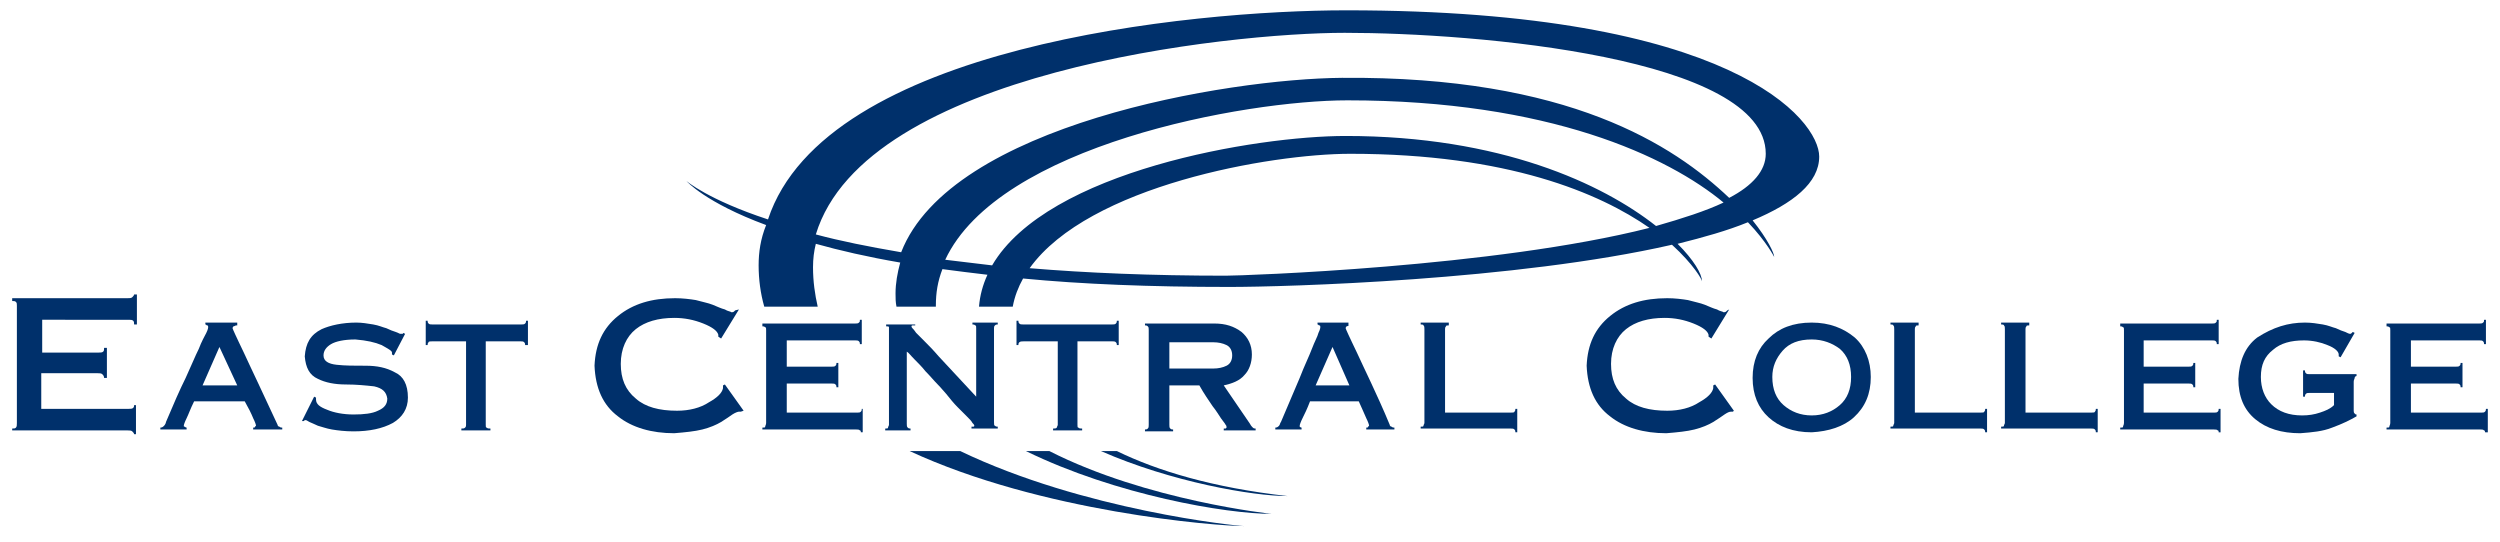 <?xml version="1.0" encoding="utf-8"?>
<!-- Generator: Adobe Illustrator 24.0.1, SVG Export Plug-In . SVG Version: 6.00 Build 0)  -->
<svg version="1.1" id="Layer_1" xmlns="http://www.w3.org/2000/svg" xmlns:xlink="http://www.w3.org/1999/xlink" x="0px" y="0px"
	 viewBox="0 0 266.6 57.8" style="enable-background:new 0 0 266.6 57.8;" xml:space="preserve">
<style type="text/css">
	.st0{fill:#00306B;}
</style>
<g>
	<g>
		<g>
			<path class="st0" d="M1.3,31.8h12.3c0.2,0,0.4,0,0.5-0.1c0.1-0.1,0.2-0.2,0.2-0.3h0.3v3.2h-0.3c0-0.2,0-0.3-0.1-0.4
				c-0.1-0.1-0.3-0.1-0.5-0.1H4.5v3.5h6c0.2,0,0.4,0,0.5-0.1c0.1-0.1,0.1-0.2,0.1-0.4h0.3v3.2h-0.3c0-0.2-0.1-0.3-0.2-0.4
				c-0.1-0.1-0.3-0.1-0.5-0.1h-6v3.8h9.3c0.2,0,0.4,0,0.5-0.1c0.1-0.1,0.1-0.2,0.1-0.3h0.2v3.1h-0.2c0-0.1-0.1-0.2-0.2-0.3
				c-0.1-0.1-0.3-0.1-0.5-0.1H1.3v-0.2c0.2,0,0.3,0,0.4-0.1c0.1-0.1,0.1-0.3,0.1-0.5V32.6c0-0.2,0-0.3-0.1-0.4
				c-0.1-0.1-0.2-0.1-0.4-0.1V31.8z"/>
			<path class="st0" d="M25.2,34.7c-0.1,0-0.2,0.1-0.3,0.1c0,0-0.1,0.1-0.1,0.2c0,0,0.1,0.3,0.3,0.7c0.2,0.4,0.5,1.1,0.9,1.9
				c0.4,0.9,0.9,1.9,1.5,3.2c0.6,1.3,1.3,2.8,2.1,4.5c0,0.1,0.1,0.2,0.2,0.2c0.1,0.1,0.2,0.1,0.3,0.1v0.2h-3.1v-0.2
				c0.1,0,0.2,0,0.2-0.1c0,0,0.1-0.1,0.1-0.1c0-0.1-0.1-0.4-0.3-0.8c-0.2-0.5-0.5-1.1-0.9-1.8h-5.4c-0.4,0.8-0.6,1.4-0.8,1.8
				c-0.2,0.4-0.3,0.7-0.3,0.8c0,0.1,0,0.1,0.1,0.1c0,0,0.1,0.1,0.2,0.1v0.2h-2.8v-0.2c0.2,0,0.3-0.1,0.4-0.2
				c0.1-0.1,0.2-0.3,0.2-0.4c0.8-1.9,1.5-3.5,2.1-4.7c0.6-1.3,1-2.3,1.4-3.1c0.3-0.8,0.6-1.3,0.8-1.7c0.2-0.4,0.2-0.6,0.2-0.6
				c0-0.1,0-0.2-0.1-0.2c-0.1,0-0.1-0.1-0.2-0.1v-0.2h3.4V34.7z M23.4,37l-1.8,4.1h3.7L23.4,37z"/>
			<path class="st0" d="M38,34.4c0.6,0,1.2,0.1,1.8,0.2c0.6,0.1,1,0.3,1.4,0.4c0.4,0.2,0.7,0.3,1,0.4c0.3,0.1,0.4,0.2,0.5,0.2
				c0.1,0,0.1,0,0.2,0c0,0,0.1,0,0.1-0.1l0.2,0.1L42,37.9l-0.2-0.1c0,0,0,0,0-0.1c0,0,0-0.1,0-0.1c0-0.2-0.4-0.4-1.1-0.8
				c-0.7-0.3-1.6-0.5-2.8-0.6c-1.2,0-2.1,0.2-2.6,0.5c-0.5,0.3-0.8,0.7-0.8,1.2c0,0.6,0.5,0.9,1.4,1c0.9,0.1,1.9,0.1,3.1,0.1
				c1.2,0,2.2,0.2,3.1,0.7c0.9,0.4,1.4,1.3,1.4,2.7c0,1.2-0.6,2.1-1.6,2.7c-1.1,0.6-2.5,0.9-4.2,0.9c-0.9,0-1.7-0.1-2.3-0.2
				c-0.6-0.1-1.1-0.3-1.5-0.4c-0.4-0.2-0.7-0.3-0.9-0.4c-0.2-0.1-0.3-0.2-0.4-0.2c-0.1,0-0.1,0-0.1,0c0,0-0.1,0.1-0.1,0.1l-0.2,0
				l1.3-2.6l0.2,0.1c0,0,0,0.1,0,0.1c0,0,0,0.1,0,0.1c0,0.5,0.4,0.8,1.2,1.1c0.7,0.3,1.7,0.5,2.8,0.5c1.1,0,2-0.1,2.6-0.4
				c0.7-0.3,1-0.7,1-1.3c-0.1-0.7-0.5-1.1-1.4-1.3c-0.9-0.1-1.9-0.2-3-0.2c-1.2,0-2.2-0.2-3-0.6c-0.9-0.4-1.3-1.2-1.4-2.4
				c0.1-1.4,0.6-2.3,1.8-2.9C35.2,34.7,36.5,34.4,38,34.4z"/>
			<path class="st0" d="M49.7,45.3v-8.9h-3.6c-0.2,0-0.4,0-0.4,0.1c-0.1,0.1-0.1,0.2-0.1,0.3h-0.2v-2.6h0.2c0,0.1,0,0.2,0.1,0.3
				c0.1,0.1,0.2,0.1,0.4,0.1h9.5c0.2,0,0.3,0,0.4-0.1c0.1-0.1,0.1-0.2,0.1-0.3h0.2v2.6H56c0-0.1,0-0.2-0.1-0.3
				c-0.1-0.1-0.2-0.1-0.4-0.1h-3.7v8.9c0,0.2,0,0.3,0.1,0.3c0.1,0.1,0.2,0.1,0.4,0.1v0.2h-3.1v-0.2c0.2,0,0.3,0,0.4-0.1
				C49.7,45.5,49.7,45.4,49.7,45.3z"/>
			<path class="st0" d="M78.8,33l-1.9,3.1l-0.3-0.2c0,0,0,0,0-0.1c0,0,0-0.1,0-0.1c-0.1-0.4-0.6-0.8-1.6-1.2c-1-0.4-2-0.6-3.1-0.6
				c-1.7,0-3.1,0.4-4.1,1.2c-1,0.8-1.6,2.1-1.6,3.7c0,1.6,0.5,2.8,1.6,3.7c1,0.9,2.5,1.3,4.4,1.3c1.3,0,2.5-0.3,3.4-0.9
				c0.9-0.5,1.4-1,1.5-1.5c0-0.1,0-0.2,0-0.2c0,0,0-0.1,0-0.1l0.2-0.1l2,2.8L79,43.9c0,0-0.1,0-0.1,0c0,0-0.1,0-0.1,0
				c-0.1,0-0.4,0.1-0.7,0.3c-0.3,0.2-0.7,0.5-1.2,0.8c-0.5,0.3-1.2,0.6-2,0.8c-0.8,0.2-1.8,0.3-3,0.4c-2.4,0-4.5-0.6-6-1.8
				c-1.6-1.2-2.4-3-2.5-5.4c0.1-2.3,0.9-4,2.5-5.3c1.6-1.3,3.6-1.9,6.1-1.9c0.8,0,1.6,0.1,2.2,0.2c0.7,0.2,1.3,0.3,1.8,0.5
				c0.5,0.2,0.9,0.4,1.3,0.5c0.3,0.2,0.6,0.2,0.7,0.3c0.1,0,0.2,0,0.3-0.1c0,0,0.1-0.1,0.1-0.1L78.8,33z"/>
			<path class="st0" d="M81.3,34.5h9.9c0.2,0,0.3,0,0.4-0.1c0.1-0.1,0.1-0.1,0.1-0.3h0.2v2.6h-0.2c0-0.1,0-0.2-0.1-0.3
				c-0.1-0.1-0.2-0.1-0.4-0.1h-7.3v2.8h4.8c0.2,0,0.3,0,0.4-0.1c0.1-0.1,0.1-0.2,0.1-0.3h0.2v2.6h-0.2c0-0.1,0-0.2-0.1-0.3
				c-0.1-0.1-0.2-0.1-0.4-0.1h-4.8v3.1h7.5c0.2,0,0.3,0,0.4-0.1c0.1-0.1,0.1-0.2,0.1-0.3H92v2.5h-0.2c0-0.1,0-0.2-0.1-0.2
				c-0.1-0.1-0.2-0.1-0.4-0.1h-10v-0.2c0.2,0,0.3,0,0.3-0.1c0-0.1,0.1-0.2,0.1-0.4V35.2c0-0.2,0-0.3-0.1-0.3
				c-0.1-0.1-0.2-0.1-0.3-0.1V34.5z"/>
			<path class="st0" d="M97.6,34.5v0.2c-0.1,0-0.2,0-0.3,0c-0.1,0-0.1,0.1-0.1,0.1c0,0,0,0.1,0.1,0.2c0.1,0.1,0.2,0.2,0.4,0.5
				c0.2,0.2,0.5,0.5,0.9,0.9c0.4,0.4,0.9,0.9,1.5,1.6l4,4.3v-7.3c0-0.2,0-0.3-0.1-0.3c-0.1-0.1-0.2-0.1-0.3-0.1v-0.2h2.7v0.2
				c-0.1,0-0.2,0-0.3,0.1c-0.1,0.1-0.1,0.2-0.1,0.3v10c0,0.2,0,0.4,0.1,0.4c0.1,0.1,0.2,0.1,0.3,0.1v0.2h-2.8v-0.2
				c0.1,0,0.2,0,0.2,0c0.1,0,0.1-0.1,0.1-0.1c0-0.1-0.1-0.2-0.2-0.3c-0.1-0.2-0.3-0.4-0.6-0.7c-0.3-0.3-0.6-0.6-1-1
				c-0.4-0.4-0.8-0.9-1.2-1.4c-0.2-0.2-0.5-0.6-0.9-1c-0.4-0.4-0.8-0.9-1.3-1.4c-0.4-0.5-0.8-0.9-1.2-1.3c-0.4-0.4-0.6-0.7-0.8-0.8
				v7.7c0,0.2,0,0.3,0.1,0.4c0.1,0.1,0.2,0.1,0.3,0.1v0.2h-2.7v-0.2c0.2,0,0.3,0,0.3-0.1c0-0.1,0.1-0.2,0.1-0.3v-10
				c0-0.2,0-0.3,0-0.4c0-0.1-0.1-0.1-0.3-0.1v-0.2H97.6z"/>
			<path class="st0" d="M112.8,45.3v-8.9h-3.6c-0.2,0-0.4,0-0.5,0.1c-0.1,0.1-0.1,0.2-0.1,0.3h-0.2v-2.6h0.2c0,0.1,0,0.2,0.1,0.3
				c0.1,0.1,0.2,0.1,0.4,0.1h9.5c0.2,0,0.3,0,0.4-0.1c0.1-0.1,0.1-0.2,0.1-0.3h0.2v2.6h-0.2c0-0.1,0-0.2-0.1-0.3
				c-0.1-0.1-0.2-0.1-0.4-0.1h-3.7v8.9c0,0.2,0,0.3,0.1,0.3c0.1,0.1,0.2,0.1,0.4,0.1v0.2h-3.1v-0.2c0.2,0,0.3,0,0.4-0.1
				C112.7,45.5,112.8,45.4,112.8,45.3z"/>
			<path class="st0" d="M122.5,35.2c0-0.2,0-0.3-0.1-0.4c-0.1-0.1-0.2-0.1-0.3-0.1v-0.2h7.4c1.2,0,2.1,0.3,2.9,0.9
				c0.7,0.6,1.1,1.4,1.1,2.4c0,0.9-0.3,1.7-0.8,2.2c-0.5,0.6-1.3,0.9-2.2,1.1l2.8,4.1c0.1,0.2,0.2,0.3,0.3,0.4
				c0.1,0.1,0.2,0.1,0.3,0.1v0.2h-3.4v-0.2c0.1,0,0.1,0,0.2,0c0,0,0.1-0.1,0.1-0.1c0-0.1,0-0.2-0.1-0.3c-0.1-0.2-0.3-0.4-0.5-0.7
				c-0.2-0.3-0.5-0.8-0.9-1.3c-0.4-0.6-0.9-1.3-1.4-2.2h-3.2v4.2c0,0.2,0,0.3,0.1,0.4c0.1,0.1,0.2,0.1,0.3,0.1v0.2h-3v-0.2
				c0.1,0,0.2,0,0.3-0.1c0.1-0.1,0.1-0.2,0.1-0.4V35.2z M124.7,36.4v2.9h4.7c0.5,0,1-0.1,1.4-0.3c0.4-0.2,0.6-0.6,0.6-1.1
				c0-0.5-0.2-0.9-0.6-1.1c-0.4-0.2-0.9-0.3-1.4-0.3H124.7z"/>
			<path class="st0" d="M143.9,34.7c-0.1,0-0.2,0.1-0.3,0.1c0,0-0.1,0.1-0.1,0.2c0,0,0.1,0.3,0.3,0.7c0.2,0.4,0.5,1.1,0.9,1.9
				c0.4,0.9,0.9,1.9,1.5,3.2c0.6,1.3,1.3,2.8,2,4.5c0,0.1,0.1,0.2,0.2,0.2c0.1,0.1,0.2,0.1,0.3,0.1v0.2h-3v-0.2c0.1,0,0.2,0,0.2-0.1
				c0,0,0.1-0.1,0.1-0.1c0-0.1-0.1-0.4-0.3-0.8c-0.2-0.5-0.5-1.1-0.8-1.8h-5.2c-0.3,0.8-0.6,1.4-0.8,1.8c-0.2,0.4-0.3,0.7-0.3,0.8
				c0,0.1,0,0.1,0,0.1c0,0,0.1,0.1,0.2,0.1v0.2H136v-0.2c0.2,0,0.3-0.1,0.4-0.2c0.1-0.1,0.1-0.3,0.2-0.4c0.8-1.9,1.5-3.5,2-4.7
				c0.5-1.3,1-2.3,1.3-3.1c0.3-0.8,0.6-1.3,0.7-1.7c0.2-0.4,0.2-0.6,0.2-0.6c0-0.1,0-0.2-0.1-0.2c-0.1,0-0.1-0.1-0.2-0.1v-0.2h3.3
				V34.7z M142.1,37l-1.8,4.1h3.6L142.1,37z"/>
			<path class="st0" d="M154.5,34.5v0.2c-0.2,0-0.3,0-0.3,0.1c-0.1,0.1-0.1,0.2-0.1,0.3v8.9h7c0.2,0,0.4,0,0.4-0.1
				c0.1-0.1,0.1-0.2,0.1-0.3h0.2v2.5h-0.2c0-0.1,0-0.2-0.1-0.3c-0.1-0.1-0.2-0.1-0.4-0.1h-9.6v-0.2c0.2,0,0.3,0,0.3-0.1
				c0-0.1,0.1-0.2,0.1-0.3v-10c0-0.2,0-0.3-0.1-0.4c0-0.1-0.2-0.1-0.3-0.1v-0.2H154.5z"/>
			<path class="st0" d="M184.4,33l-1.9,3.1l-0.3-0.2c0,0,0,0,0-0.1c0,0,0-0.1,0-0.1c-0.1-0.4-0.6-0.8-1.6-1.2c-1-0.4-2-0.6-3.1-0.6
				c-1.7,0-3.1,0.4-4.1,1.2c-1,0.8-1.6,2.1-1.6,3.7c0,1.6,0.5,2.8,1.6,3.7c1,0.9,2.5,1.3,4.4,1.3c1.3,0,2.5-0.3,3.4-0.9
				c0.9-0.5,1.4-1,1.5-1.5c0-0.1,0-0.2,0-0.2c0,0,0-0.1,0-0.1l0.2-0.1l2,2.8l-0.1,0.1c0,0-0.1,0-0.1,0c0,0-0.1,0-0.1,0
				c-0.2,0-0.4,0.1-0.7,0.3c-0.3,0.2-0.7,0.5-1.2,0.8c-0.5,0.3-1.2,0.6-2,0.8c-0.8,0.2-1.8,0.3-3,0.4c-2.4,0-4.5-0.6-6-1.8
				c-1.6-1.2-2.4-3-2.5-5.4c0.1-2.3,0.9-4,2.5-5.3c1.6-1.3,3.6-1.9,6.1-1.9c0.8,0,1.6,0.1,2.2,0.2c0.7,0.2,1.3,0.3,1.8,0.5
				c0.5,0.2,0.9,0.4,1.3,0.5c0.3,0.2,0.6,0.2,0.7,0.3c0.1,0,0.2,0,0.3-0.1c0,0,0.1-0.1,0.1-0.1L184.4,33z"/>
			<path class="st0" d="M193.2,34.4c1.9,0,3.4,0.6,4.6,1.6c1.1,1,1.7,2.5,1.7,4.2c0,1.8-0.6,3.2-1.8,4.3c-1.1,1-2.7,1.5-4.5,1.6
				c-2,0-3.5-0.6-4.6-1.6c-1.1-1-1.7-2.4-1.7-4.2c0-1.8,0.6-3.2,1.7-4.2C189.7,35,191.2,34.4,193.2,34.4z M193.2,36.2
				c-1.4,0-2.4,0.4-3.1,1.2c-0.7,0.8-1.1,1.7-1.1,2.8c0,1.3,0.4,2.3,1.2,3c0.8,0.7,1.8,1.1,3,1.1c1.2,0,2.2-0.4,3-1.1
				c0.8-0.7,1.2-1.7,1.2-3c0-1.3-0.4-2.3-1.2-3C195.4,36.6,194.4,36.2,193.2,36.2z"/>
			<path class="st0" d="M204.6,34.5v0.2c-0.2,0-0.3,0-0.3,0.1c-0.1,0.1-0.1,0.2-0.1,0.3v8.9h7c0.2,0,0.4,0,0.4-0.1
				c0.1-0.1,0.1-0.2,0.1-0.3h0.2v2.5h-0.2c0-0.1,0-0.2-0.1-0.3c-0.1-0.1-0.2-0.1-0.4-0.1h-9.6v-0.2c0.2,0,0.3,0,0.3-0.1
				c0-0.1,0.1-0.2,0.1-0.3v-10c0-0.2,0-0.3-0.1-0.4c0-0.1-0.2-0.1-0.3-0.1v-0.2H204.6z"/>
			<path class="st0" d="M216.4,34.5v0.2c-0.2,0-0.3,0-0.3,0.1c-0.1,0.1-0.1,0.2-0.1,0.3v8.9h7c0.2,0,0.4,0,0.4-0.1
				c0.1-0.1,0.1-0.2,0.1-0.3h0.2v2.5h-0.2c0-0.1,0-0.2-0.1-0.3c-0.1-0.1-0.2-0.1-0.4-0.1h-9.6v-0.2c0.2,0,0.3,0,0.3-0.1
				c0-0.1,0.1-0.2,0.1-0.3v-10c0-0.2,0-0.3-0.1-0.4c0-0.1-0.2-0.1-0.3-0.1v-0.2H216.4z"/>
			<path class="st0" d="M226,34.5h9.9c0.2,0,0.3,0,0.4-0.1c0.1-0.1,0.1-0.1,0.1-0.3h0.2v2.6h-0.2c0-0.1,0-0.2-0.1-0.3
				c-0.1-0.1-0.2-0.1-0.4-0.1h-7.3v2.8h4.8c0.2,0,0.3,0,0.4-0.1c0.1-0.1,0.1-0.2,0.1-0.3h0.2v2.6h-0.2c0-0.1,0-0.2-0.1-0.3
				c-0.1-0.1-0.2-0.1-0.4-0.1h-4.8v3.1h7.5c0.2,0,0.3,0,0.4-0.1c0.1-0.1,0.1-0.2,0.1-0.3h0.2v2.5h-0.2c0-0.1,0-0.2-0.1-0.2
				c-0.1-0.1-0.2-0.1-0.4-0.1h-10v-0.2c0.2,0,0.3,0,0.3-0.1c0-0.1,0.1-0.2,0.1-0.4V35.2c0-0.2,0-0.3-0.1-0.3
				c-0.1-0.1-0.2-0.1-0.3-0.1V34.5z"/>
			<path class="st0" d="M245.8,34.4c0.7,0,1.3,0.1,1.9,0.2c0.6,0.1,1,0.3,1.4,0.4c0.4,0.2,0.7,0.3,1,0.4c0.2,0.1,0.4,0.2,0.5,0.2
				c0.1,0,0.1,0,0.2-0.1c0,0,0.1-0.1,0.1-0.1l0.2,0.1l-1.5,2.6l-0.2-0.1c0,0,0-0.1,0-0.1c0,0,0-0.1,0-0.1c0-0.3-0.4-0.7-1.2-1
				c-0.7-0.3-1.6-0.5-2.5-0.5c-1.4,0-2.5,0.3-3.3,1c-0.9,0.7-1.3,1.6-1.3,2.9c0,1.2,0.4,2.2,1.1,2.9c0.8,0.8,1.9,1.2,3.3,1.2
				c0.7,0,1.3-0.1,1.9-0.3c0.6-0.2,1.1-0.4,1.5-0.8v-1.3h-2.6c-0.2,0-0.3,0-0.4,0.1c-0.1,0.1-0.1,0.2-0.1,0.3h-0.2v-2.8h0.2
				c0,0.1,0,0.2,0.1,0.3c0.1,0.1,0.2,0.1,0.4,0.1h5v0.2c-0.1,0-0.2,0.1-0.2,0.2c0,0.1-0.1,0.2-0.1,0.4v3.1c0,0.1,0,0.2,0.1,0.3
				c0.1,0.1,0.1,0.1,0.2,0.1v0.2c-0.7,0.4-1.5,0.8-2.6,1.2c-1,0.4-2.1,0.5-3.4,0.6c-2,0-3.6-0.5-4.8-1.5c-1.2-1-1.8-2.4-1.8-4.3
				c0.1-1.9,0.7-3.4,2-4.4C242.4,34.9,244,34.4,245.8,34.4z"/>
			<path class="st0" d="M254.5,34.5h9.9c0.2,0,0.3,0,0.4-0.1c0.1-0.1,0.1-0.1,0.1-0.3h0.2v2.6h-0.2c0-0.1,0-0.2-0.1-0.3
				c-0.1-0.1-0.2-0.1-0.4-0.1h-7.3v2.8h4.8c0.2,0,0.3,0,0.4-0.1c0.1-0.1,0.1-0.2,0.1-0.3h0.2v2.6h-0.2c0-0.1,0-0.2-0.1-0.3
				c-0.1-0.1-0.2-0.1-0.4-0.1h-4.8v3.1h7.5c0.2,0,0.3,0,0.4-0.1c0.1-0.1,0.1-0.2,0.1-0.3h0.2v2.5H265c0-0.1,0-0.2-0.1-0.2
				c-0.1-0.1-0.2-0.1-0.4-0.1h-10v-0.2c0.2,0,0.3,0,0.3-0.1c0-0.1,0.1-0.2,0.1-0.4V35.2c0-0.2,0-0.3-0.1-0.3
				c-0.1-0.1-0.2-0.1-0.3-0.1V34.5z"/>
		</g>
	</g>
	<g>
		<path class="st0" d="M80.9,28.3c0,1.5,0.2,3,0.6,4.4h5.7c-0.3-1.3-0.5-2.7-0.5-4.2c0-0.9,0.1-1.7,0.3-2.5c2.5,0.7,5.5,1.4,9,2
			c-0.3,1.1-0.5,2.2-0.5,3.3c0,0.5,0,0.9,0.1,1.4h4.2c0,0,0-0.1,0-0.1c0-1.4,0.2-2.6,0.7-3.9c1.5,0.2,3.1,0.4,4.8,0.6
			c-0.5,1.1-0.8,2.2-0.9,3.4h3.6c0.2-1.1,0.6-2.1,1.1-3c6.2,0.6,13.5,0.9,22,0.9c6,0,30.6-0.7,47.2-4.5c2.3,2.1,3.2,3.7,3.2,3.9
			c0-0.8-0.9-2.3-2.6-4c2.8-0.7,5.3-1.4,7.5-2.3c2,2.1,2.8,3.7,2.8,3.7c0-0.4-0.7-1.9-2.3-3.9c4.3-1.8,7.1-4,7.1-6.8
			c0-3.9-9.2-15.6-50.4-15.6c-16.7,0-55.6,3.8-61.7,22.3c-6.4-2.1-8.7-4.1-8.7-4.1s2,2.3,8.5,4.7C81.1,25.5,80.9,26.9,80.9,28.3z
			 M130.7,29.4c-7.9,0-14.9-0.3-20.9-0.8c6.3-8.8,25.7-12.2,34.2-12.2c16.8,0,26.6,4.2,31.9,7.9C159.4,28.5,132.5,29.4,130.7,29.4z
			 M176.6,24.1c-5.7-4.5-16.6-9.6-33.1-9.6c-9.5,0-31.8,3.7-37.7,13.8c-1.7-0.2-3.4-0.4-5-0.6c5.7-12.2,31.9-17,42.9-17
			c21.5,0,34.2,6,40.1,10.9C181.9,22.5,179.4,23.3,176.6,24.1z M143.4,3.5c14,0,44.9,2.6,44.9,12.9c0,1.8-1.4,3.4-3.9,4.7
			c-5.9-5.6-17.1-13-41.3-12.8c-12.2,0.1-41.7,5-47,18.6c-3.5-0.6-6.5-1.2-9.1-1.9C92.3,7.6,131.1,3.5,143.4,3.5z"/>
		<path class="st0" d="M117.4,48.1c7.5,3.3,16.2,4.8,19.9,4.8c-8-0.9-13.9-2.7-18.2-4.8H117.4z"/>
		<path class="st0" d="M109.4,48.1c9.6,4.7,21.4,6.7,26.2,6.7c0,0-13.3-1.4-23.7-6.7H109.4z"/>
		<path class="st0" d="M97,48.1c14,6.5,32.6,8,35.7,8c-0.8,0-17.2-1.7-30.3-8H97z"/>
	</g>
</g>
</svg>
